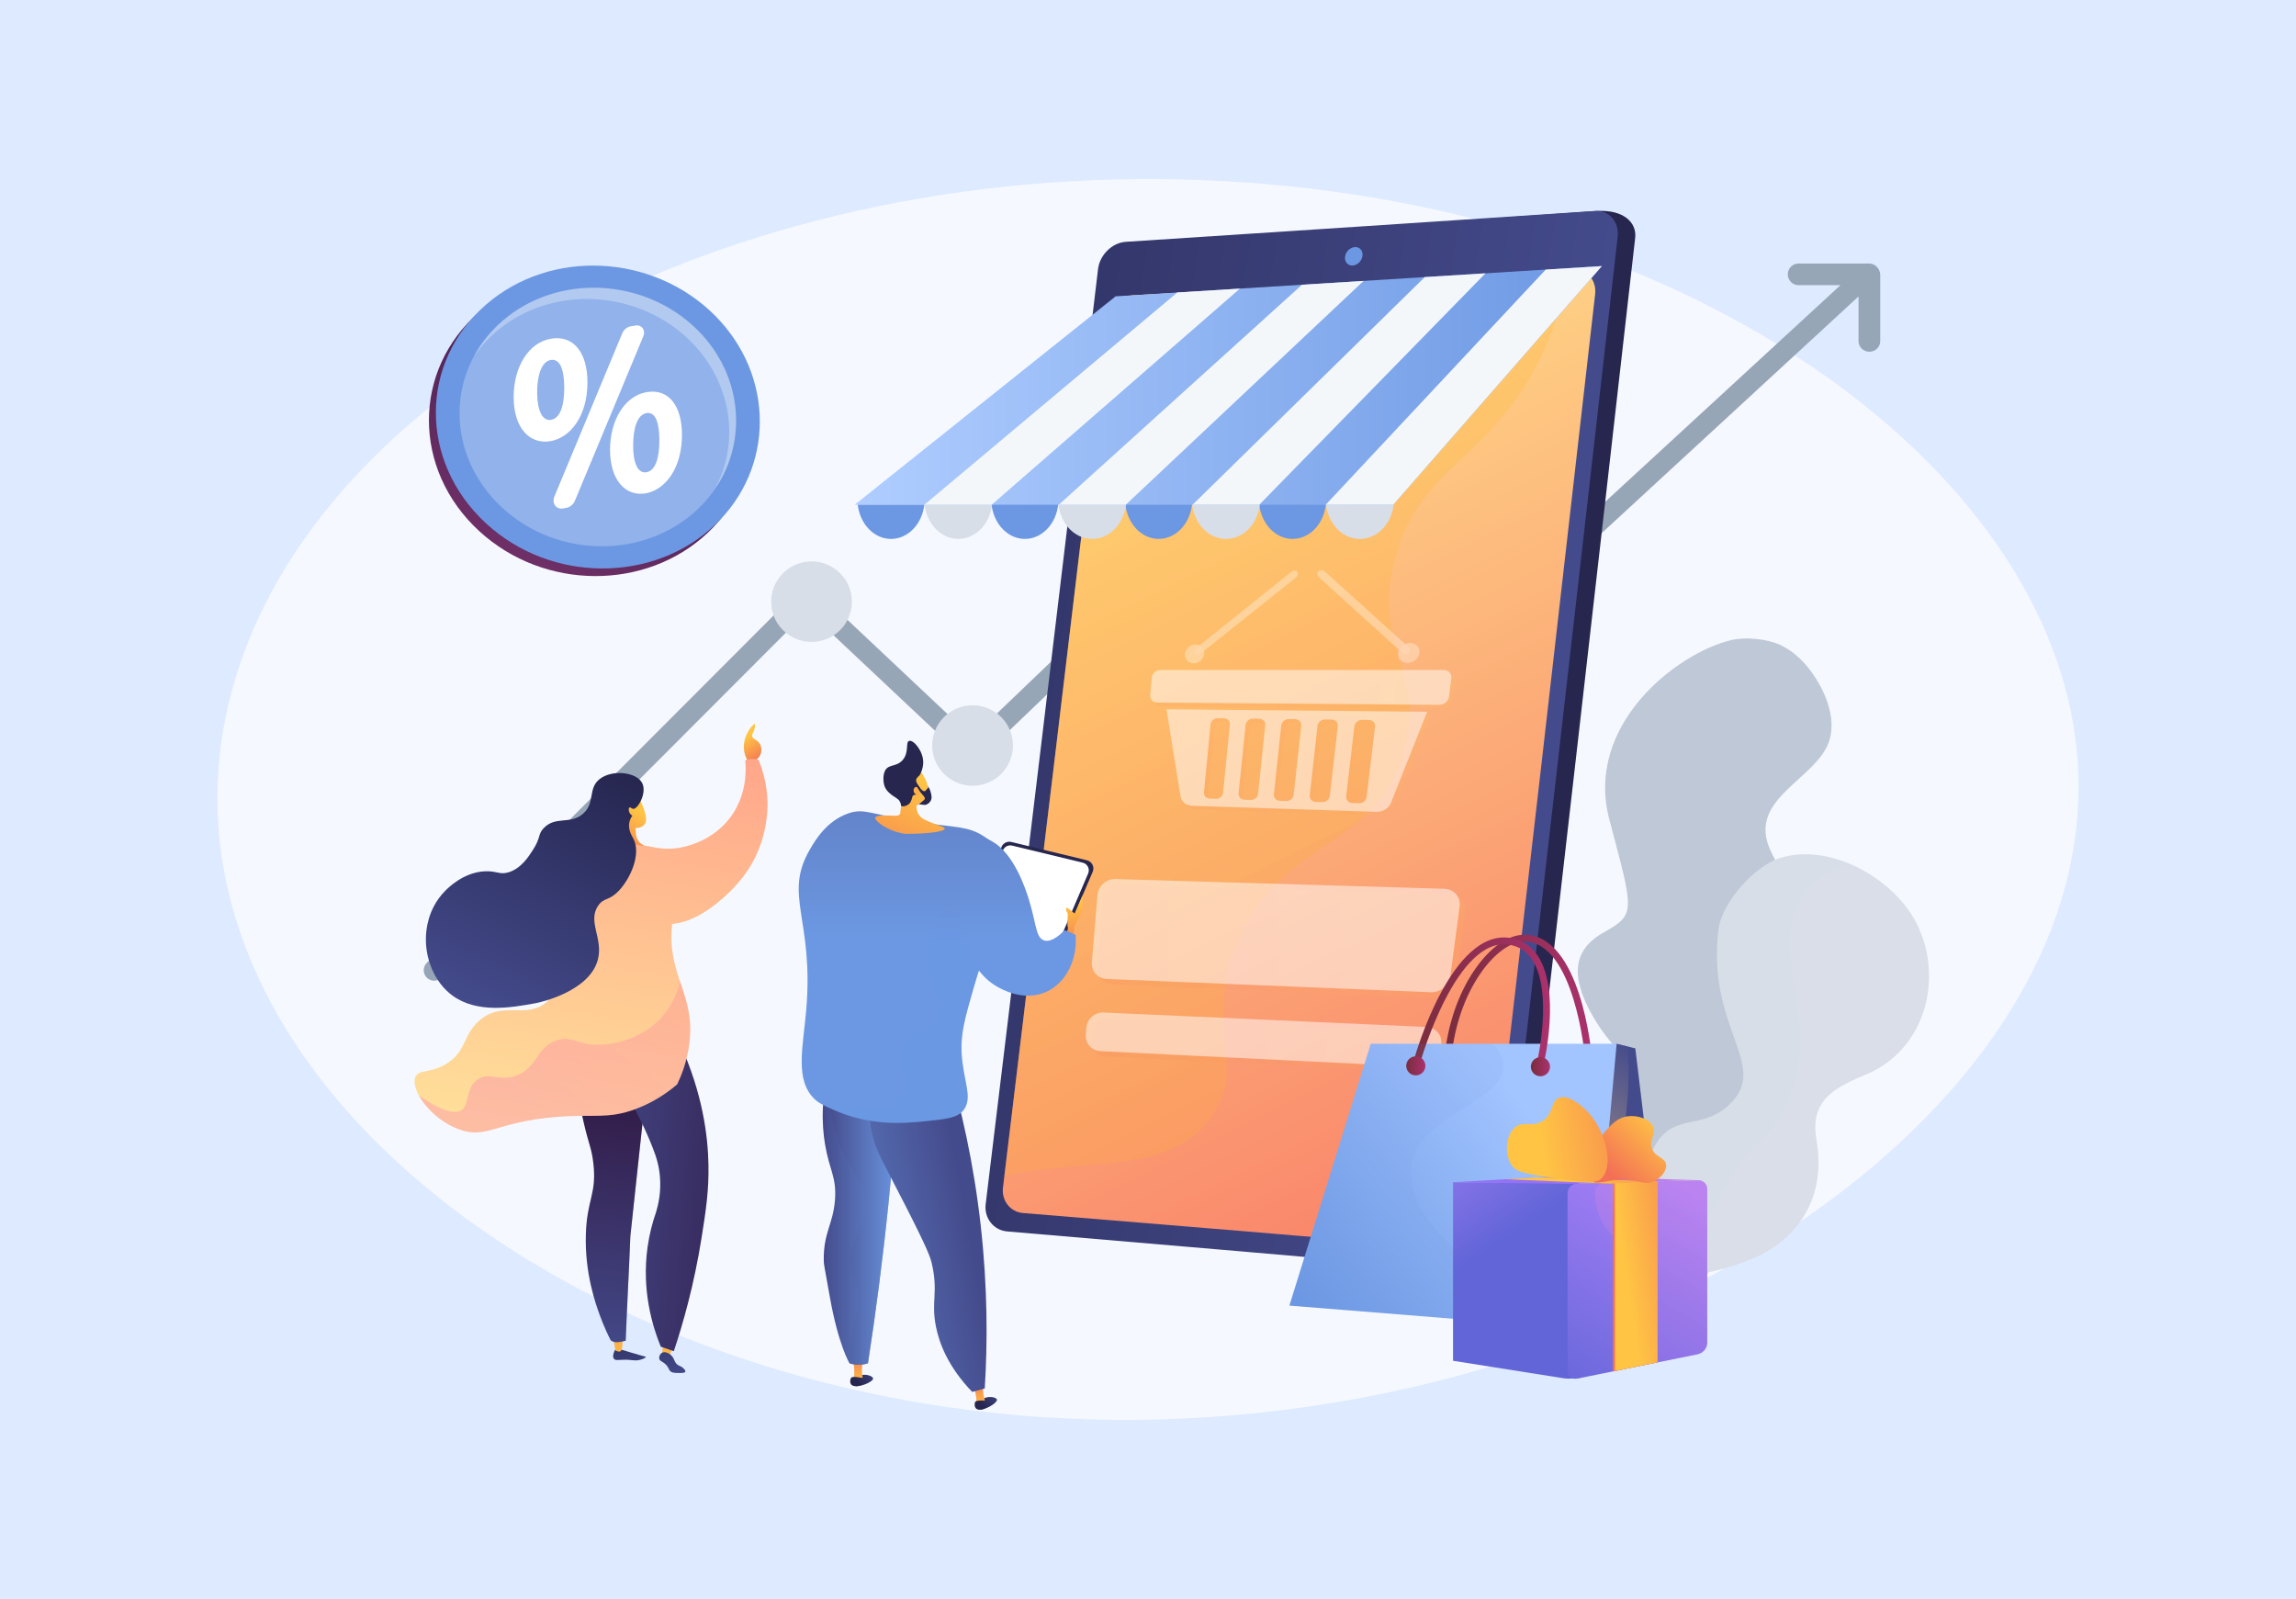 <svg width="359" height="250" viewBox="0 0 359 250" fill="none" xmlns="http://www.w3.org/2000/svg">
<rect width="359" height="250" fill="#DEEAFF"/>
<path opacity="0.7" d="M184.026 28.044C109.54 26.541 45.006 63.601 35.256 112.24C24.596 165.416 83.26 213.258 155.452 220.921C245.245 230.454 332.33 175.31 324.51 115.489C318.619 70.426 259.754 29.582 184.026 28.044Z" fill="white"/>
<path d="M292.293 41.204H281.174C280.272 41.204 279.537 41.987 279.537 42.895C279.537 43.794 280.272 44.585 281.174 44.585H287.774L240.682 87.941L211.025 60.858C210.39 60.275 209.412 60.292 208.786 60.883L152.003 115.265L127.358 92.063C126.715 91.455 125.704 91.472 125.078 92.097L66.724 150.551C66.089 151.192 66.089 152.225 66.733 152.858C67.05 153.174 67.468 153.333 67.885 153.333C68.303 153.333 68.721 153.174 69.047 152.85L126.281 95.519L150.909 118.688C151.543 119.288 152.538 119.279 153.164 118.68L209.964 64.281L239.596 91.347C240.222 91.922 241.15 91.922 241.776 91.339L290.598 46.351V53.363C290.598 54.262 291.383 54.995 292.293 54.995C293.204 54.995 293.989 54.262 293.989 53.363V42.945C293.973 42.045 293.196 41.204 292.293 41.204Z" fill="#97A6B7"/>
<path d="M131.357 98.524C133.823 96.066 133.823 92.079 131.357 89.621C128.89 87.162 124.891 87.162 122.425 89.621C119.958 92.079 119.958 96.066 122.425 98.524C124.891 100.983 128.89 100.983 131.357 98.524Z" fill="#D8DEE8"/>
<path d="M156.538 121.015C159.005 118.557 159.005 114.57 156.538 112.112C154.072 109.653 150.073 109.653 147.606 112.112C145.14 114.57 145.14 118.557 147.606 121.015C150.073 123.474 154.072 123.474 156.538 121.015Z" fill="#D8DEE8"/>
<path d="M210.274 69.728C213.762 69.728 216.589 66.909 216.589 63.432C216.589 59.955 213.762 57.136 210.274 57.136C206.786 57.136 203.958 59.955 203.958 63.432C203.958 66.909 206.786 69.728 210.274 69.728Z" fill="#D8DEE8"/>
<path d="M245.486 92.43C247.953 89.971 247.953 85.985 245.486 83.526C243.02 81.067 239.021 81.067 236.555 83.526C234.088 85.985 234.088 89.971 236.555 92.43C239.021 94.889 243.02 94.889 245.486 92.43Z" fill="#D8DEE8"/>
<path d="M285.388 117.223C282.361 122.415 273.452 125.472 276.771 132.856C277.735 135.004 279.197 137.106 279.346 139.512C279.495 141.982 277.405 143.717 275.995 145.484C274.52 147.335 273.446 149.276 273.277 151.682C273.025 155.229 275.354 157.706 277.036 160.563C278.977 163.865 277.515 165.928 275.037 168.386C269.726 173.642 273.103 181.794 272.333 188.269C271.576 194.666 268.218 199.465 262.195 201.935C259.271 203.134 256.133 203.766 253.002 204.14C250.589 204.431 247.93 204.237 245.433 204.418L245.426 204.392C245.07 204.418 244.715 204.469 244.365 204.469C243.932 204.469 243.505 204.624 243.091 204.714C247.121 203.831 255.383 193.331 254.089 187.579C252.789 181.826 249.47 177.666 253.41 172.016C257.343 166.367 253.371 165.877 249.619 159.834C245.866 153.797 245.29 148.909 250.563 145.903C255.836 142.898 255.525 142.872 251.637 128.142C247.742 113.412 262.02 102.184 270.677 100.081C272.896 99.539 276.357 99.888 278.421 100.868C278.789 101.042 279.139 101.242 279.488 101.461C280.885 102.338 282.128 103.564 283.163 104.976C285.608 108.297 287.665 113.315 285.388 117.223Z" fill="#BFC8D6"/>
<path opacity="0.3" d="M285.387 117.223C282.359 122.415 273.451 125.472 276.77 132.856C277.734 135.004 279.196 137.107 279.345 139.512C279.493 141.982 277.404 143.717 275.993 145.484C274.518 147.335 273.444 149.276 273.276 151.682C273.024 155.229 275.353 157.706 277.035 160.563C278.976 163.865 277.514 165.928 275.036 168.386C269.724 173.642 273.102 181.794 272.332 188.269C271.575 194.666 268.217 199.465 262.194 201.935C259.27 203.134 256.132 203.766 253.001 204.14C250.588 204.431 247.929 204.237 245.432 204.418C246.991 204.147 248.634 203.373 249.928 202.715C254.114 200.593 258.435 197.93 260.622 193.622C261.767 191.371 261.127 190.281 260.176 188.011C258.713 184.509 258.112 180.665 259.904 177.105C261.657 173.616 264.42 170.262 264.322 166.154C264.167 159.827 255.912 155.487 260.04 148.947C262.556 144.955 267.273 142.356 268.017 137.306C268.521 133.888 266.354 131.057 265.306 127.974C264.193 124.705 264.167 121.164 264.749 117.778C266.444 107.917 273.334 103.461 279.5 101.455C280.897 102.332 282.139 103.557 283.174 104.97C285.607 108.298 287.664 113.315 285.387 117.223Z" fill="#BFC8D6"/>
<path d="M291.806 167.979C286.877 170.042 282.937 172.003 284.011 178.169C285.744 188.088 280.258 194.131 274.061 196.768C268.07 199.322 253.067 202.792 246.067 196.543C245.821 196.323 245.582 196.091 245.355 195.846C246.947 195.614 254.154 201.457 256.606 186.359C259.058 171.261 265.12 178.31 270.787 172.319C276.454 166.334 266.847 160.62 268.697 145.322C269.202 141.137 274.339 135.41 278.272 134.165C281.682 133.088 285.46 133.533 288.947 134.945C289.018 134.971 289.089 135.003 289.154 135.029C293.721 136.945 297.758 140.511 299.731 144.49C303.937 152.965 301.038 164.116 291.806 167.979Z" fill="#D8DEE8"/>
<path opacity="0.3" d="M291.805 167.979C286.875 170.042 282.935 172.003 284.009 178.168C285.743 188.087 280.257 194.13 274.059 196.768C268.068 199.322 253.065 202.792 246.065 196.542C249.041 197.594 252.645 198.329 255.724 197.974C260.124 197.465 264.199 194.15 266.722 190.667C268.806 187.791 270.132 184.444 272.183 181.541C273.606 179.529 275.767 178.226 277.216 176.246C278.62 174.325 279.526 172.003 280.315 169.771C281.298 166.972 281.563 164.038 281.389 161.097C280.916 153.036 276.537 142.491 284.986 137.041C286.273 136.209 287.684 135.558 289.152 135.042C293.72 136.957 297.757 140.524 299.73 144.503C303.935 152.965 301.037 164.115 291.805 167.979Z" fill="#D8DEE8"/>
<path d="M174.934 42.178C169.113 91.219 163.293 139.748 157.473 187.758C157.213 189.913 158.702 191.815 160.792 191.988C184.181 194.201 207.578 196.464 230.968 198.771C235.14 198.973 237.432 196.652 237.699 194.324C243.693 142.494 249.679 90.116 255.673 37.198C255.941 34.819 253.924 32.779 249.752 32.981C226.246 34.654 202.734 36.304 179.229 37.926C177.132 38.063 175.194 39.98 174.934 42.178Z" fill="#26264F"/>
<path d="M171.688 42.077C165.831 91.327 159.975 140.065 154.118 188.283C153.858 190.446 155.355 192.356 157.459 192.536C181.745 194.59 206.038 196.68 230.325 198.807C232.544 199.001 234.576 197.25 234.851 194.914C240.881 142.847 246.911 90.224 252.933 37.053C253.201 34.668 251.596 32.837 249.369 32.988C224.916 34.617 200.464 36.217 176.011 37.81C173.893 37.947 171.948 39.864 171.688 42.077Z" fill="url(#paint0_linear_596_5728)"/>
<path d="M173.097 50.135C167.674 95.767 162.245 140.951 156.822 185.696C156.576 187.721 157.979 189.502 159.945 189.66C182.786 191.52 205.633 193.423 228.473 195.354C230.534 195.527 232.435 193.891 232.688 191.722C238.263 143.625 243.837 95.06 249.412 46.027C249.665 43.807 248.168 42.092 246.093 42.214C223.108 43.548 200.124 44.867 177.139 46.178C175.158 46.286 173.343 48.074 173.097 50.135Z" fill="url(#paint1_linear_596_5728)"/>
<path opacity="0.35" d="M177.132 46.179C199.842 44.889 222.559 43.584 245.269 42.265C244.568 46.287 243.346 50.669 241.278 55.13C233.744 71.427 222.675 72.321 218.344 86.52C213.883 101.151 223.94 105.728 219.031 118.932C213.695 133.261 200.615 131.192 193.703 146.912C187.746 160.463 195.417 166.654 189.257 174.892C182.504 183.916 170.01 180.86 157.039 183.916C162.389 139.755 167.747 95.162 173.097 50.136C173.343 48.074 175.158 46.294 177.132 46.179Z" fill="url(#paint2_linear_596_5728)"/>
<path d="M210.311 40.16C210.218 40.953 210.753 41.558 211.504 41.515C212.256 41.472 212.943 40.787 213.037 39.987C213.131 39.194 212.596 38.582 211.844 38.632C211.085 38.682 210.398 39.367 210.311 40.16Z" fill="#6C98E3"/>
<path d="M202.105 84.263C205.008 84.263 207.361 81.495 207.361 78.079C207.361 74.664 205.008 71.895 202.105 71.895C199.202 71.895 196.849 74.664 196.849 78.079C196.849 81.495 199.202 84.263 202.105 84.263Z" fill="#6C98E3"/>
<path d="M181.173 84.263C184.076 84.263 186.43 81.495 186.43 78.079C186.43 74.664 184.076 71.895 181.173 71.895C178.27 71.895 175.917 74.664 175.917 78.079C175.917 81.495 178.27 84.263 181.173 84.263Z" fill="#6C98E3"/>
<path d="M191.701 84.263C194.644 84.263 197.029 81.495 197.029 78.079C197.029 74.664 194.644 71.895 191.701 71.895C188.758 71.895 186.372 74.664 186.372 78.079C186.372 81.495 188.758 84.263 191.701 84.263Z" fill="#D8DEE8"/>
<path d="M160.25 84.263C163.153 84.263 165.506 81.495 165.506 78.079C165.506 74.664 163.153 71.895 160.25 71.895C157.347 71.895 154.993 74.664 154.993 78.079C154.993 81.495 157.347 84.263 160.25 84.263Z" fill="#6C98E3"/>
<path d="M170.77 84.263C173.713 84.263 176.099 81.495 176.099 78.079C176.099 74.664 173.713 71.895 170.77 71.895C167.827 71.895 165.441 74.664 165.441 78.079C165.441 81.495 167.827 84.263 170.77 84.263Z" fill="#D8DEE8"/>
<path d="M149.844 84.263C152.787 84.263 155.173 81.495 155.173 78.079C155.173 74.664 152.787 71.895 149.844 71.895C146.901 71.895 144.516 74.664 144.516 78.079C144.516 81.495 146.901 84.263 149.844 84.263Z" fill="#D8DEE8"/>
<path d="M212.625 84.263C215.567 84.263 217.953 81.495 217.953 78.079C217.953 74.664 215.567 71.895 212.625 71.895C209.682 71.895 207.296 74.664 207.296 78.079C207.296 81.495 209.682 84.263 212.625 84.263Z" fill="#D8DEE8"/>
<path d="M250.468 41.602L217.845 78.916H133.643L174.443 46.33L250.468 41.602Z" fill="url(#paint3_linear_596_5728)"/>
<path d="M250.468 41.602L217.845 78.915H207.289L241.69 42.149L250.468 41.602Z" fill="#F4F7FA"/>
<path d="M232.269 42.733L196.899 78.915H186.473L222.775 43.324L232.269 42.733Z" fill="#F4F7FA"/>
<path d="M213.211 43.922L176.026 78.915H165.557L203.58 44.52L213.211 43.922Z" fill="#F4F7FA"/>
<path d="M184.087 45.731L193.87 45.126L155.058 78.915H144.538L184.087 45.731Z" fill="#F4F7FA"/>
<path d="M144.524 78.915C144.177 81.935 141.979 84.263 139.318 84.263C136.657 84.263 134.467 81.935 134.112 78.915H144.524Z" fill="#6C98E3"/>
<g opacity="0.8">
<g opacity="0.35">
<path opacity="0.35" d="M171.585 151.28C171.469 152.678 172.489 153.86 173.877 153.918L224.583 155.994C226.072 156.051 227.438 154.927 227.634 153.471L229.087 142.595C229.282 141.11 228.219 139.863 226.701 139.82L175.222 138.299C173.819 138.256 172.583 139.387 172.46 140.814L171.585 151.28Z" fill="url(#paint4_linear_596_5728)"/>
<path opacity="0.35" d="M170.632 162.596C170.516 163.972 171.529 165.133 172.902 165.205L223.051 167.67C224.526 167.742 225.878 166.646 226.066 165.219L226.21 164.138C226.398 162.704 225.35 161.486 223.868 161.421L173.423 159.165C172.049 159.1 170.834 160.174 170.719 161.551L170.632 162.596Z" fill="url(#paint5_linear_596_5728)"/>
</g>
<g opacity="0.3">
<path opacity="0.3" d="M181.52 110.441L225.646 110.787C226.391 110.795 227.064 110.24 227.15 109.548L227.526 106.607C227.613 105.915 227.078 105.353 226.333 105.353H181.976C181.325 105.353 180.747 105.879 180.689 106.52L180.443 109.266C180.393 109.908 180.87 110.434 181.52 110.441Z" fill="url(#paint6_linear_596_5728)"/>
<path opacity="0.3" d="M182.981 111.487L185.179 125.073C185.317 125.931 186.047 126.551 186.951 126.579L215.828 127.524C216.819 127.552 217.759 126.961 218.106 126.075L223.738 111.876L182.981 111.487ZM212.358 114.161C212.423 113.591 212.965 113.137 213.572 113.144L214.614 113.159C215.221 113.166 215.662 113.634 215.59 114.204L214.281 125.196C214.216 125.751 213.674 126.19 213.073 126.176L212.04 126.147C211.447 126.125 211.013 125.664 211.078 125.109L212.358 114.161ZM206.595 114.089C206.66 113.526 207.188 113.072 207.781 113.079L208.808 113.094C209.408 113.101 209.834 113.562 209.769 114.132L208.526 125.03C208.461 125.585 207.933 126.017 207.347 126.003L206.335 125.974C205.749 125.952 205.323 125.498 205.388 124.943L206.595 114.089ZM200.927 114.016C200.985 113.461 201.505 113.015 202.091 113.022L203.103 113.036C203.689 113.043 204.115 113.505 204.057 114.06L202.872 124.864C202.814 125.412 202.293 125.844 201.715 125.823L200.717 125.794C200.139 125.779 199.719 125.318 199.777 124.77L200.927 114.016ZM195.352 113.944C195.41 113.389 195.916 112.95 196.495 112.957L197.485 112.971C198.064 112.979 198.483 113.433 198.425 113.988L197.304 124.705C197.247 125.253 196.74 125.678 196.169 125.657L195.186 125.628C194.622 125.614 194.203 125.159 194.261 124.612L195.352 113.944ZM189.872 113.872C189.922 113.325 190.429 112.885 190.992 112.892L191.969 112.906C192.533 112.914 192.952 113.368 192.894 113.916L191.831 124.547C191.781 125.087 191.282 125.513 190.718 125.491L189.756 125.462C189.199 125.448 188.787 124.994 188.845 124.46L189.872 113.872Z" fill="url(#paint7_linear_596_5728)"/>
<g opacity="0.3">
<g opacity="0.3">
<path opacity="0.3" d="M219.633 103.868C220.255 104.43 221.31 104.366 221.997 103.71C222.684 103.061 222.735 102.066 222.106 101.504C221.484 100.942 220.421 101.014 219.741 101.67C219.062 102.326 219.018 103.306 219.633 103.868Z" fill="url(#paint8_linear_596_5728)"/>
<path opacity="0.3" d="M206.741 89.914C206.994 89.655 207.456 89.683 207.774 89.972L220.753 101.706C221.078 102.001 221.129 102.441 220.861 102.693C220.594 102.946 220.116 102.91 219.791 102.614L206.849 90.894C206.538 90.613 206.487 90.166 206.741 89.914Z" fill="url(#paint9_linear_596_5728)"/>
</g>
<g opacity="0.3">
<path opacity="0.3" d="M188.259 103.941C187.58 104.481 186.64 104.416 186.155 103.804C185.671 103.191 185.823 102.254 186.495 101.713C187.175 101.173 188.115 101.231 188.606 101.843C189.098 102.456 188.939 103.4 188.259 103.941Z" fill="url(#paint10_linear_596_5728)"/>
<path opacity="0.3" d="M203.442 89.994C203.247 89.749 202.777 89.799 202.401 90.095L187.673 101.879C187.318 102.16 187.181 102.586 187.376 102.823C187.564 103.061 188.005 103.025 188.36 102.744L203.116 90.981C203.492 90.679 203.637 90.232 203.442 89.994Z" fill="url(#paint11_linear_596_5728)"/>
</g>
</g>
</g>
<g opacity="0.8">
<path opacity="0.8" d="M170.725 150.422C170.609 151.82 171.629 153.002 173.017 153.06L223.722 155.136C225.211 155.193 226.578 154.069 226.773 152.613L228.226 141.737C228.422 140.252 227.359 139.005 225.84 138.962L174.362 137.441C172.959 137.398 171.723 138.529 171.6 139.956L170.725 150.422Z" fill="white"/>
<path opacity="0.8" d="M169.772 161.738C169.656 163.115 170.668 164.275 172.042 164.347L222.191 166.812C223.666 166.884 225.018 165.789 225.206 164.361L225.35 163.28C225.538 161.846 224.49 160.628 223.008 160.563L172.563 158.307C171.189 158.242 169.974 159.316 169.858 160.693L169.772 161.738Z" fill="white"/>
</g>
<g opacity="0.8">
<path opacity="0.8" d="M180.929 109.85L225.054 110.196C225.799 110.203 226.471 109.648 226.558 108.957L226.934 106.016C227.021 105.324 226.486 104.762 225.741 104.762H181.384C180.733 104.762 180.155 105.288 180.097 105.929L179.851 108.675C179.801 109.317 180.278 109.843 180.929 109.85Z" fill="white"/>
<path opacity="0.8" d="M182.389 110.896L184.587 124.482C184.724 125.34 185.454 125.96 186.358 125.988L215.235 126.933C216.226 126.961 217.166 126.37 217.513 125.484L223.145 111.285L182.389 110.896ZM211.765 113.57C211.83 113 212.372 112.546 212.98 112.553L214.021 112.568C214.628 112.575 215.069 113.043 214.997 113.613L213.688 124.604C213.623 125.159 213.081 125.599 212.481 125.585L211.447 125.556C210.854 125.534 210.42 125.073 210.485 124.518L211.765 113.57ZM206.002 113.497C206.068 112.935 206.595 112.481 207.188 112.488L208.215 112.503C208.815 112.51 209.242 112.971 209.177 113.541L207.933 124.439C207.868 124.994 207.34 125.426 206.754 125.412L205.742 125.383C205.157 125.361 204.73 124.907 204.795 124.352L206.002 113.497ZM200.334 113.425C200.392 112.87 200.912 112.424 201.498 112.431L202.51 112.445C203.096 112.452 203.523 112.914 203.465 113.469L202.279 124.273C202.221 124.821 201.701 125.253 201.122 125.232L200.124 125.203C199.546 125.188 199.127 124.727 199.184 124.179L200.334 113.425ZM194.76 113.353C194.817 112.798 195.323 112.359 195.902 112.366L196.892 112.38C197.471 112.387 197.89 112.842 197.832 113.397L196.712 124.114C196.654 124.662 196.148 125.087 195.577 125.066L194.593 125.037C194.029 125.023 193.61 124.568 193.668 124.021L194.76 113.353ZM189.279 113.281C189.33 112.733 189.836 112.294 190.4 112.301L191.376 112.315C191.94 112.323 192.359 112.777 192.301 113.324L191.238 123.956C191.188 124.496 190.689 124.922 190.125 124.9L189.163 124.871C188.607 124.857 188.195 124.403 188.252 123.869L189.279 113.281Z" fill="white"/>
<g opacity="0.8">
<g opacity="0.8">
<path opacity="0.8" d="M219.046 103.277C219.667 103.839 220.723 103.774 221.41 103.118C222.097 102.469 222.147 101.475 221.518 100.913C220.896 100.35 219.834 100.423 219.154 101.078C218.467 101.734 218.424 102.715 219.046 103.277Z" fill="white"/>
<path opacity="0.8" d="M206.146 89.323C206.399 89.063 206.862 89.092 207.18 89.38L220.166 101.107C220.491 101.403 220.542 101.842 220.274 102.095C220.007 102.347 219.529 102.311 219.204 102.015L206.262 90.296C205.944 90.022 205.893 89.582 206.146 89.323Z" fill="white"/>
</g>
<g opacity="0.8">
<path opacity="0.8" d="M187.666 103.349C186.986 103.89 186.046 103.825 185.562 103.212C185.077 102.599 185.229 101.662 185.902 101.122C186.581 100.581 187.521 100.639 188.013 101.252C188.505 101.864 188.345 102.808 187.666 103.349Z" fill="white"/>
<path opacity="0.8" d="M202.848 89.402C202.653 89.157 202.183 89.208 201.807 89.503L187.079 101.288C186.725 101.569 186.587 101.994 186.782 102.232C186.97 102.47 187.411 102.434 187.766 102.153L202.523 90.39C202.899 90.087 203.043 89.64 202.848 89.402Z" fill="white"/>
</g>
</g>
</g>
</g>
<path d="M136.512 215.513C136.428 215.06 134.958 214.646 134.227 215.252C133.865 215.551 133.611 216.165 133.826 216.449C133.903 216.549 133.588 216.725 133.888 216.733C134.881 216.748 136.589 215.966 136.512 215.513Z" fill="url(#paint12_linear_596_5728)"/>
<path d="M134.898 215.521L133.367 215.597C133.898 214.638 133.259 212.022 133.259 212.022L134.913 212.068C134.913 212.068 134.875 212.828 134.775 213.956C134.736 214.339 134.806 214.922 134.898 215.521Z" fill="url(#paint13_linear_596_5728)"/>
<path d="M135.097 215.497C135.097 215.497 133.273 215.075 133.073 215.436C132.872 215.797 132.718 216.763 133.881 216.733C135.043 216.702 135.204 215.804 135.097 215.497Z" fill="url(#paint14_linear_596_5728)"/>
<path d="M155.876 218.819C155.73 218.382 154.214 218.175 153.575 218.881C153.26 219.233 153.098 219.87 153.344 220.116C153.437 220.208 153.152 220.423 153.444 220.384C154.429 220.261 156.015 219.249 155.876 218.819Z" fill="url(#paint15_linear_596_5728)"/>
<path d="M154.083 219.241L152.582 219.533C152.967 218.505 151.959 216.012 151.959 216.012L153.598 215.82C153.598 215.82 153.667 216.579 153.729 217.707C153.752 218.098 153.898 218.666 154.083 219.241Z" fill="url(#paint16_linear_596_5728)"/>
<path d="M154.475 218.996C154.475 218.996 152.605 218.835 152.466 219.218C152.32 219.602 152.304 220.584 153.451 220.392C154.582 220.193 154.621 219.28 154.475 218.996Z" fill="url(#paint17_linear_596_5728)"/>
<path d="M140.669 166.513C140.261 173.486 139.684 180.744 138.914 188.255C138.022 196.955 136.936 205.263 135.713 213.158C134.212 213.672 132.827 213.158 132.827 213.158C132.827 213.158 131.072 210.288 129.733 202.67C128.871 197.783 128.817 197.845 128.802 196.993C128.756 192.689 130.264 191.446 130.556 187.595C130.826 184.035 129.687 182.969 129.01 178.964C128.486 175.88 128.294 171.392 129.941 165.531C133.512 165.853 137.09 166.183 140.669 166.513Z" fill="url(#paint18_linear_596_5728)"/>
<path opacity="0.6" d="M140.669 166.512C140.261 173.486 139.684 180.744 138.915 188.254C138.022 196.954 136.937 205.263 135.713 213.157C134.212 213.671 132.827 213.157 132.827 213.157C132.843 212.428 132.896 211.324 133.05 209.996C133.458 206.467 134.105 205.462 134.174 203.299C134.259 200.529 133.25 200.445 133.05 197.714C132.743 193.487 135.074 192.482 135.29 188.784C135.521 184.871 133.066 183.582 131.18 178.734C130.072 175.872 129.079 171.568 129.934 165.538C133.512 165.853 137.091 166.183 140.669 166.512Z" fill="url(#paint19_linear_596_5728)"/>
<path d="M148.203 166.291C150.257 173.195 152.251 181.773 153.359 191.746C154.436 201.42 154.421 210.013 153.975 217.086C153.32 217.27 152.666 217.447 152.012 217.631C148.21 213.664 146.856 210.02 146.332 207.366C145.563 203.43 146.725 202.095 145.717 197.646C145.486 196.625 145.155 195.521 141.384 188.14C137.782 181.097 137.044 180.077 136.428 177.545C135.558 173.932 135.789 170.733 136.12 168.585C140.153 167.817 144.178 167.058 148.203 166.291Z" fill="url(#paint20_linear_596_5728)"/>
<path d="M164.404 151.368L170.853 136.309C171.176 135.557 170.745 134.698 169.945 134.506L158.131 131.644C157.493 131.491 156.839 131.821 156.592 132.427L150.659 146.903C150.366 147.625 150.751 148.445 151.498 148.668L162.795 152.113C163.449 152.312 164.142 151.99 164.404 151.368Z" fill="#26264F"/>
<path d="M164.119 150.64L170.144 136.57C170.445 135.864 170.044 135.066 169.298 134.882L158.262 132.212C157.669 132.066 157.054 132.381 156.823 132.949L151.282 146.467C151.005 147.142 151.367 147.901 152.067 148.116L162.618 151.338C163.218 151.522 163.865 151.223 164.119 150.64Z" fill="white"/>
<path d="M167.835 146.504L168.027 144.732L169.051 142.784C169.19 142.515 169.267 142.224 169.267 141.924V139.991L168.027 142.845C168.027 142.845 167.212 142.109 166.904 141.955C166.596 141.802 166.635 142.415 166.865 142.653C167.096 142.883 166.75 144.778 166.981 144.97L166.904 146.129L167.835 146.504Z" fill="url(#paint21_linear_596_5728)"/>
<path d="M158.008 135.204C157.046 132.856 154.976 131.506 153.906 130.808C151.366 129.15 149.743 129.45 143.925 128.567C136.159 127.394 135.236 126.273 132.627 127.179C129.202 128.368 127.409 131.467 126.593 132.887C122.461 140.052 127.294 143.689 126.055 157.966C125.547 163.797 124.246 168.86 127.371 171.852C128.025 172.481 128.764 172.811 130.234 173.471C136.067 176.087 141.3 175.634 144.479 175.32C147.973 174.974 149.743 174.775 150.674 173.548C152.151 171.584 150.628 169.082 150.366 164.748C150.174 161.641 150.882 159.178 152.298 154.253C155.568 142.814 159.847 139.699 158.008 135.204Z" fill="url(#paint22_linear_596_5728)"/>
<path d="M145.008 124.348C145.362 123.09 144.747 121.932 144.608 121.678C144.039 120.627 143.892 120.489 143.623 120.305L143.246 120.075C143.246 120.075 143.223 120.067 143.2 120.06C142.954 119.975 142.13 119.952 141.961 119.983C141.422 120.098 140.853 122.269 141.022 125.345C140.999 125.461 140.976 125.583 140.96 125.698C140.876 126.182 140.806 126.657 140.76 127.125C140.714 127.57 140.075 127.563 139.629 127.532C137.813 127.417 136.92 127.57 136.843 127.839C136.697 128.345 138.852 130.002 141.522 130.37C145.101 130.393 148.002 130.018 147.694 129.458C147.556 129.212 144.785 128.483 144.008 127.77C143.292 127.118 143.354 126.443 143.292 125.952C143.492 125.844 144.747 125.269 145.008 124.348Z" fill="url(#paint23_linear_596_5728)"/>
<path d="M144.354 119.201C144.354 120.152 143.9 121.172 143.669 121.333C143.638 121.356 143.477 121.487 143.323 121.709C143.3 121.74 143.284 121.778 143.269 121.824C143.061 122.423 144.016 123.129 143.831 123.397C143.7 123.589 143.046 123.328 142.969 123.497C142.9 123.658 143.438 123.98 143.354 124.172C143.292 124.318 142.961 124.187 142.746 124.402C142.638 124.51 142.669 124.602 142.561 124.932C142.499 125.123 142.407 125.331 142.346 125.446C142.015 126.006 141.083 126.205 140.899 125.983C140.845 125.921 140.891 125.868 140.837 125.66C140.837 125.66 140.791 125.469 140.652 125.246C140.46 124.924 139.991 124.694 139.521 124.356C138.652 123.727 138.413 123.198 138.344 123.014C138.321 122.952 138.305 122.899 138.29 122.868C138.067 122.17 138.059 121.134 138.382 120.505C138.913 119.446 140.106 119.945 141.083 118.894C142.215 117.682 141.537 116.017 142.153 115.84C142.838 115.633 144.362 117.436 144.354 119.201Z" fill="#26264F"/>
<path d="M143.491 123.175C143.26 122.852 142.845 123.152 142.845 123.573C142.845 123.988 143.245 124.417 143.637 124.341C144.022 124.248 143.807 123.604 143.491 123.175Z" fill="url(#paint24_linear_596_5728)"/>
<path d="M143.299 122.476L143.845 123.182C143.845 123.182 144.43 124.041 144.769 123.573C145.046 123.19 145.123 123.197 145.138 123.213L145.146 123.22C145.154 123.22 145.107 123.029 145.061 122.86C145.207 123.067 145.407 123.405 145.523 123.857C145.638 124.295 145.769 124.762 145.515 125.215C145.5 125.238 145.23 125.721 144.715 125.837C144.715 125.837 144.515 125.883 143.668 125.737C143.668 125.737 144.592 125.069 144.607 124.908C144.646 124.479 144.045 124.241 143.599 123.351C143.43 122.998 143.345 122.691 143.299 122.476Z" fill="#26264F"/>
<path opacity="0.3" d="M141.439 171.239C142.47 169.198 139.946 166.482 141.593 163.367C142.994 160.721 145.533 161.319 146.703 158.895C148.112 155.964 145.049 153.778 145.156 149.328C145.287 144.004 149.882 138.679 152.583 139.14C154.33 139.439 154.561 142.047 155.784 144.894C154.692 147.272 153.422 150.256 152.267 154.261C150.851 159.186 150.143 161.649 150.336 164.756C150.605 169.083 152.129 171.584 150.643 173.556C149.72 174.791 147.95 174.983 144.448 175.328C141.27 175.642 136.037 176.095 130.203 173.479C129.464 173.149 128.91 172.896 128.464 172.658C137.591 174.016 140.623 172.857 141.439 171.239Z" fill="url(#paint25_linear_596_5728)"/>
<path d="M168.182 146.16C167.613 145.914 167.043 145.669 166.481 145.423C165.52 146.397 164.296 147.349 163.272 147.042C161.741 146.582 162.118 143.766 160.256 138.825C158.139 133.225 155.738 131.783 154.53 131.261C153.853 130.969 153.391 130.778 152.829 130.916C150.251 131.545 149.397 138.25 150.12 143.26C150.528 146.083 151.328 151.622 155.884 154.253C156.531 154.629 160.094 156.685 163.626 155.067C166.628 153.686 168.49 150.141 168.182 146.16Z" fill="url(#paint26_linear_596_5728)"/>
<path d="M117.03 119.154C116.784 118.771 116.33 117.965 116.307 116.876C116.253 114.758 117.823 113.109 118.039 113.201C118.154 113.255 118.008 113.876 117.923 114.145C117.754 114.72 117.569 114.774 117.585 115.034C117.615 115.579 118.4 115.595 118.816 116.316C119.116 116.83 119.139 117.566 118.816 118.149C118.285 119.116 117.084 119.154 117.03 119.154Z" fill="url(#paint27_linear_596_5728)"/>
<path d="M96.159 211.071C95.751 211.899 95.866 212.26 95.966 212.421C96.267 212.881 96.982 212.444 98.86 212.666C99.083 212.689 99.499 212.751 100.022 212.628C100.469 212.521 101 212.283 100.976 212.168C100.969 212.122 100.892 212.106 100.861 212.099C100.338 211.991 97.075 210.994 97.075 210.994L96.159 211.071Z" fill="url(#paint28_linear_596_5728)"/>
<path d="M95.905 209.245L96.198 211.109C96.198 211.109 96.998 211.677 97.213 210.987C97.368 210.496 97.36 209.161 97.36 209.161L95.905 209.245Z" fill="url(#paint29_linear_596_5728)"/>
<path d="M105.371 210.166L104.586 212.306L103.447 212.122L103.709 210.143L105.371 210.166Z" fill="url(#paint30_linear_596_5728)"/>
<path d="M104.234 213.487C103.679 212.835 103.187 212.889 103.087 212.444C103.01 212.091 103.225 211.653 103.556 211.492C104.018 211.262 104.572 211.623 104.703 211.707C105.557 212.26 105.326 213.126 106.135 213.502C106.296 213.579 106.558 213.656 106.827 213.909C106.943 214.016 107.227 214.285 107.158 214.469C107.081 214.684 106.573 214.676 106.088 214.668C105.511 214.661 105.219 214.653 104.942 214.484C104.541 214.239 104.657 213.993 104.234 213.487Z" fill="url(#paint31_linear_596_5728)"/>
<path d="M89.787 164.741C89.995 169.068 90.618 172.766 91.326 175.773C92.088 179.011 92.504 179.563 92.765 181.811C93.343 186.698 91.773 187.434 91.603 192.973C91.411 199.096 93.15 203.914 93.827 205.755C94.42 207.366 95.036 208.655 95.498 209.56C96.067 210.036 96.929 209.829 97.829 209.629C98.045 204.075 98.345 198.85 98.56 193.303C99.461 184.941 100.354 176.579 101.254 168.216C97.429 167.058 93.612 165.899 89.787 164.741Z" fill="url(#paint32_linear_596_5728)"/>
<path opacity="0.3" d="M97.829 209.629C98.045 204.075 98.345 198.85 98.56 193.303C99.461 184.941 100.354 176.579 101.254 168.216C97.429 167.058 93.612 165.899 89.787 164.741C89.802 165.025 89.818 165.301 89.841 165.585C95.267 170.081 96.382 173.709 96.39 176.203C96.39 179.225 94.766 180.76 95.182 185.133C95.482 188.263 96.436 188.792 96.498 191.615C96.575 195.252 95.051 197.331 94.335 199.456C93.643 201.505 93.443 204.389 94.951 208.455C95.143 208.877 95.336 209.245 95.498 209.568C96.075 210.036 96.929 209.828 97.829 209.629Z" fill="url(#paint33_linear_596_5728)"/>
<path d="M96.598 168.768C99.491 173.402 101.115 177.069 102.008 179.332C102.554 180.713 103.047 182.156 103.193 184.051C103.378 186.375 102.954 188.301 102.577 189.536C102.023 191.116 101.531 192.965 101.246 195.037C100.315 201.772 102.008 207.358 103.316 210.557C103.993 210.795 104.678 211.025 105.356 211.263C106.795 206.966 108.534 200.883 109.719 193.403C110.366 189.313 110.858 186.114 110.773 182.056C110.689 177.775 109.935 171.024 106.248 163.014C103.031 164.94 99.814 166.85 96.598 168.768Z" fill="url(#paint34_linear_596_5728)"/>
<path d="M99.676 124.256C99.676 124.256 100.908 126.442 101.016 127.992C101.123 129.542 99.361 129.465 99.361 129.465L99.446 130.439C99.522 131.276 100.077 131.989 100.877 132.258L101.577 132.495C101.577 132.495 97.075 133.562 94.566 131.874L95.274 131.79C96.283 131.667 97.06 130.861 97.144 129.849L97.175 129.427C97.183 129.434 96.29 124.616 99.676 124.256Z" fill="url(#paint35_linear_596_5728)"/>
<path d="M120.009 125.483C119.955 122.568 119.201 120.244 118.608 118.801C118.362 118.724 117.992 118.648 117.538 118.663C117.107 118.678 116.753 118.778 116.522 118.863C116.63 119.883 117 124.386 113.883 128.192C110.966 131.744 106.841 132.457 106.079 132.572C103.232 133.002 101.631 132.166 100.453 132.242C99.499 132.05 98.468 131.882 97.367 131.713C97.013 131.659 94.481 131.299 91.203 131.682C89.056 131.935 86.208 132.296 85.708 133.853C85.577 134.26 85.631 134.621 85.693 134.843C86.424 137.528 86.501 140.39 87.463 143.006C88.94 147.003 88.694 153.785 85.493 156.639C82.322 159.462 78.628 156.34 74.926 159.585C72.348 161.84 72.948 164.403 69.747 166.351C67.269 167.863 65.499 167.157 64.968 168.361C64.083 170.364 67.346 174.944 71.755 176.57C76.119 178.181 77.489 175.381 87.047 174.629C92.888 174.169 95.059 175.005 99.376 173.394C102.339 172.289 104.509 170.701 105.871 169.543C106.479 168.292 107.349 166.183 107.741 163.482C108.888 155.457 104.24 152.58 105.086 144.617C105.094 144.563 105.102 144.51 105.102 144.456C109.211 144.226 113.96 140.052 116.284 136.976C120.032 132.035 120.024 126.603 120.009 125.483Z" fill="url(#paint36_linear_596_5728)"/>
<path opacity="0.3" d="M72.187 173.548C73.495 172.642 72.718 170.157 74.657 168.791C76.45 167.525 77.905 169.098 80.575 168.223C83.992 167.096 83.746 163.797 87.024 162.669C89.379 161.863 90.126 163.352 93.55 163.344C96.968 163.336 101.416 161.833 104.179 158.166C105.348 156.608 105.987 154.951 106.326 153.432C107.303 156.355 108.357 159.178 107.742 163.49C107.357 166.198 106.48 168.3 105.872 169.551C104.509 170.709 102.339 172.29 99.376 173.402C95.059 175.013 92.896 174.177 87.047 174.637C77.489 175.389 76.112 178.182 71.756 176.578C68.939 175.542 66.6 173.295 65.499 171.285C69.332 173.939 71.24 174.208 72.187 173.548Z" fill="url(#paint37_linear_596_5728)"/>
<path d="M99.015 126.473C98.784 126.458 98.584 126.167 98.423 126.259C98.253 126.351 98.284 126.788 98.438 127.087C98.561 127.333 98.761 127.471 98.869 127.532C98.692 127.785 98.469 128.177 98.384 128.683C98.2 129.811 98.815 130.701 99.077 131.222C100.247 133.578 98.584 137.375 96.714 139.316C95.19 140.897 94.452 140.29 93.551 141.572C91.797 144.065 94.352 146.712 93.482 150.034C92.166 155.089 84.247 156.754 83.916 156.816C83.785 156.839 83.701 156.854 83.562 156.885C80.007 157.529 74.612 158.496 70.741 155.657C67.847 153.532 66.454 149.758 66.6 146.405C66.639 145.523 66.831 142.17 69.509 139.385C69.933 138.94 72.449 136.332 75.92 136.224C77.759 136.171 78.144 136.807 79.537 136.378C81.453 135.787 82.6 134.023 83.308 132.918C84.616 130.9 84.062 130.486 85.009 129.481C86.879 127.524 89.149 128.982 91.15 127.241C93.12 125.53 91.866 123.29 93.767 121.801C95.737 120.267 99.569 120.704 100.424 122.461C101.178 123.972 99.739 126.512 99.015 126.473Z" fill="url(#paint38_linear_596_5728)"/>
<path d="M110.703 50.519C101.13 40.918 85.108 39.974 74.907 48.818C64.452 57.885 64.452 73.389 74.907 83.018C85.108 92.417 101.13 92.345 110.703 83.263C120.059 74.391 120.059 59.903 110.703 50.519Z" fill="url(#paint39_linear_596_5728)"/>
<path d="M75.992 47.629C86.186 38.785 102.208 39.722 111.788 49.33C121.144 58.714 121.144 73.201 111.788 82.074C102.215 91.156 86.193 91.228 75.992 81.829C65.537 72.192 65.537 56.689 75.992 47.629Z" fill="url(#paint40_linear_596_5728)"/>
<g opacity="0.5">
<path opacity="0.5" d="M78.543 50.194C87.255 42.648 100.935 43.455 109.105 51.65C117.087 59.658 117.087 72.026 109.105 79.601C100.935 87.357 87.255 87.422 78.543 79.4C69.621 71.168 69.621 57.935 78.543 50.194Z" fill="white"/>
</g>
<path opacity="0.3" d="M77.466 51.96C86.172 44.407 99.851 45.214 108.028 53.416C114.478 59.889 115.714 69.201 111.745 76.531C116.965 68.985 116.09 58.649 109.113 51.65C100.936 43.455 87.256 42.648 78.544 50.194C76.671 51.823 75.189 53.69 74.105 55.708C75.037 54.367 76.151 53.106 77.466 51.96Z" fill="white"/>
<path d="M91.855 59.76C91.855 65.172 89.093 68.466 86.063 68.978C82.853 69.519 80.315 66.974 80.315 62.066C80.315 57.403 82.629 53.503 86.23 52.941C89.838 52.386 91.855 55.341 91.855 59.76ZM83.988 61.309C83.988 64.034 84.733 65.879 86.157 65.641C87.546 65.41 88.225 63.544 88.225 60.624C88.225 57.986 87.647 56.04 86.129 56.278C84.668 56.516 83.988 58.707 83.988 61.309ZM86.692 77.62L97.299 52.105C97.538 51.536 98.058 51.11 98.637 51.017L99.425 50.894C100.357 50.75 100.979 51.636 100.596 52.566L89.895 78.29C89.657 78.867 89.129 79.307 88.543 79.407L88.044 79.494C86.967 79.696 86.244 78.694 86.692 77.62ZM106.633 67.991C106.626 73.339 103.936 76.604 100.979 77.13C97.885 77.678 95.412 75.184 95.383 70.347C95.383 65.742 97.646 61.879 101.153 61.302C104.674 60.725 106.64 63.63 106.633 67.991ZM98.998 69.569C98.962 72.265 99.692 74.074 101.08 73.836C102.433 73.598 103.098 71.753 103.098 68.87C103.098 66.268 102.57 64.344 101.088 64.589C99.635 64.834 99.005 66.996 98.998 69.569Z" fill="white"/>
<path d="M226.407 165.825C226.682 165.825 226.913 165.616 226.942 165.342C227.412 160.448 229.01 155.792 231.454 152.239C233.616 149.089 236.19 147.215 238.337 147.215H238.344C246.175 147.229 247.816 165.155 247.83 165.335C247.859 165.63 248.112 165.847 248.409 165.818C248.705 165.789 248.922 165.537 248.893 165.241C248.828 164.463 247.151 146.163 238.344 146.148H238.337C235.799 146.148 232.965 148.145 230.572 151.633C228.034 155.331 226.364 160.16 225.88 165.234C225.851 165.529 226.068 165.789 226.364 165.818C226.378 165.825 226.393 165.825 226.407 165.825Z" fill="url(#paint41_linear_596_5728)"/>
<path d="M259.038 202.721L248.727 207.924L242.48 188.817L252.776 163.201L255.697 163.915L260.129 200.71C260.223 201.531 259.789 202.339 259.038 202.721Z" fill="url(#paint42_linear_596_5728)"/>
<path opacity="0.52" d="M242.48 188.81L252.776 163.194L254.497 163.612C254.736 167.036 254.634 169.847 254.468 171.901C253.781 180.622 251.489 183.051 252.596 189.134C253.521 194.194 255.531 194.879 255.357 198.288C255.162 201.993 252.574 205.099 249.487 207.543L248.727 207.925L242.48 188.81Z" fill="url(#paint43_linear_596_5728)"/>
<path d="M252.775 163.194H214.333L201.607 204.133L248.726 207.917L252.775 163.194Z" fill="url(#paint44_linear_596_5728)"/>
<path d="M240.867 166.704C241.113 166.704 241.33 166.538 241.388 166.293C241.496 165.832 244.02 154.855 240.463 149.471C239.443 147.928 238.019 146.984 236.226 146.667C227.022 145.052 221.353 164.758 221.115 165.601C221.035 165.883 221.201 166.178 221.483 166.257C221.765 166.337 222.062 166.171 222.141 165.89C222.199 165.695 227.774 146.263 236.038 147.719C237.549 147.986 238.706 148.75 239.566 150.055C242.877 155.057 240.369 165.933 240.347 166.041C240.282 166.329 240.455 166.618 240.744 166.683C240.781 166.697 240.824 166.704 240.867 166.704Z" fill="url(#paint45_linear_596_5728)"/>
<g opacity="0.3">
<path opacity="0.3" d="M214.333 163.194H233.406C234.346 164.146 235.011 165.249 235.076 166.481C235.373 172.276 222.019 174.179 220.732 182.114C219.799 187.844 225.518 194.447 230.623 197.395C236.002 200.494 239.639 198.923 243.275 202.368C244.873 203.881 245.849 205.77 246.428 207.737L201.615 204.141L214.333 163.194Z" fill="#6C98E3"/>
</g>
<path d="M240.86 168.275C241.687 168.275 242.357 167.607 242.357 166.783C242.357 165.959 241.687 165.291 240.86 165.291C240.033 165.291 239.363 165.959 239.363 166.783C239.363 167.607 240.033 168.275 240.86 168.275Z" fill="url(#paint46_linear_596_5728)"/>
<path d="M221.375 168.139C222.201 168.139 222.871 167.471 222.871 166.647C222.871 165.823 222.201 165.155 221.375 165.155C220.548 165.155 219.878 165.823 219.878 166.647C219.878 167.471 220.548 168.139 221.375 168.139Z" fill="url(#paint47_linear_596_5728)"/>
<path d="M227.195 212.761L244.512 215.5C244.88 215.558 245.256 215.572 245.625 215.543L247.071 215.435L246.832 184.94L227.195 184.846V212.761Z" fill="url(#paint48_linear_596_5728)"/>
<path d="M266.94 185.913V209.914C266.94 210.772 266.275 211.572 265.407 211.745L246.652 215.543C245.813 215.716 245.098 215.19 245.098 214.412V186.504C245.098 185.725 245.777 185.076 246.623 185.055L265.508 184.536C266.297 184.507 266.94 185.127 266.94 185.913Z" fill="url(#paint49_linear_596_5728)"/>
<path d="M227.195 184.846L245.097 185.091L265.349 184.529L244.591 183.858L227.195 184.846Z" fill="url(#paint50_linear_596_5728)"/>
<path opacity="0.3" d="M265.48 184.529L250.998 184.925C250.108 184.947 249.371 185.646 249.378 186.482C249.378 187.88 249.638 189.322 250.311 190.699C252.523 195.218 257.295 195.131 258.257 199.168C259.052 202.497 256.203 204.242 255.9 208.682C255.82 209.849 255.929 211.082 256.29 212.365C256.485 213.035 257.172 213.417 257.91 213.266L265.603 211.709C266.362 211.557 266.94 210.858 266.94 210.109V185.942C266.94 185.142 266.289 184.507 265.48 184.529Z" fill="url(#paint51_linear_596_5728)"/>
<path d="M252.184 214.425L259.175 213.006V184.708L252.184 184.896V214.425Z" fill="url(#paint52_linear_596_5728)"/>
<path d="M252.509 214.353L259.175 213.006V184.708L252.509 184.889V214.353Z" fill="url(#paint53_linear_596_5728)"/>
<path d="M240.281 184.074L259.174 184.709L251.806 185.069L235.43 184.377L240.281 184.074Z" fill="url(#paint54_linear_596_5728)"/>
<path d="M248.827 183.044C249.276 180.291 249.608 178.273 251.416 176.42C252.175 175.635 253.007 174.777 254.373 174.553C255.942 174.294 257.937 174.907 258.487 176.182C259.008 177.393 257.778 178.186 258.299 179.577C258.82 180.976 260.345 180.947 260.511 182.078C260.656 183.037 259.716 184.118 258.769 184.63C257.135 185.509 256.209 184.27 253.021 184.471C250.823 184.608 249.55 185.3 248.958 184.601C248.676 184.262 248.705 183.801 248.827 183.044Z" fill="url(#paint55_linear_596_5728)"/>
<g opacity="0.3">
<path opacity="0.3" d="M257.555 181.97C255.589 181.22 254.576 179.584 253.702 179.974C252.928 180.319 253.398 181.754 252.487 182.921C251.655 183.988 250.13 184.24 248.771 184.24C248.807 184.377 248.857 184.5 248.951 184.601C249.544 185.3 250.817 184.608 253.015 184.471C256.203 184.269 257.136 185.509 258.763 184.63C259.63 184.161 260.491 183.21 260.512 182.316C259.601 182.41 258.582 182.359 257.555 181.97Z" fill="url(#paint56_linear_596_5728)"/>
</g>
<path d="M236.927 176.233C238.251 175.188 239.646 176.355 241.28 175.209C242.936 174.049 242.451 172.189 243.731 171.656C245.22 171.043 247.426 172.917 248.481 174.099C251.164 177.119 252.422 182.474 250.303 184.356C249.508 185.062 247.259 184.774 242.784 184.161C237.672 183.462 236.942 182.965 236.45 182.309C235.134 180.543 235.431 177.415 236.927 176.233Z" fill="url(#paint57_linear_596_5728)"/>
<g opacity="0.3">
<path opacity="0.3" d="M245.315 178.496C244.577 178.265 244.245 179.101 242.726 179.44C242.452 179.505 239.776 180.06 238.345 178.388C237.774 177.724 237.513 176.831 237.542 175.886C237.333 175.959 237.13 176.067 236.921 176.225C235.424 177.407 235.127 180.535 236.443 182.301C236.935 182.957 237.665 183.454 242.777 184.154C247.245 184.766 249.501 185.055 250.296 184.348C250.405 184.254 250.499 184.146 250.586 184.038C249.516 184.002 248.388 183.743 247.578 182.957C246.016 181.451 246.573 178.892 245.315 178.496Z" fill="url(#paint58_linear_596_5728)"/>
</g>
<defs>
<linearGradient id="paint0_linear_596_5728" x1="241.413" y1="115.949" x2="96.27" y2="93.382" gradientUnits="userSpaceOnUse">
<stop stop-color="#444B8C"/>
<stop offset="0.996" stop-color="#26264F"/>
</linearGradient>
<linearGradient id="paint1_linear_596_5728" x1="175.856" y1="59.469" x2="240.627" y2="191.179" gradientUnits="userSpaceOnUse">
<stop stop-color="#FFD987"/>
<stop offset="0.996" stop-color="#F98069"/>
</linearGradient>
<linearGradient id="paint2_linear_596_5728" x1="175.342" y1="59.716" x2="317.437" y2="355.368" gradientUnits="userSpaceOnUse">
<stop stop-color="#FFC444"/>
<stop offset="0.996" stop-color="#F36F56"/>
</linearGradient>
<linearGradient id="paint3_linear_596_5728" x1="250.465" y1="60.26" x2="133.644" y2="60.26" gradientUnits="userSpaceOnUse">
<stop stop-color="#6C98E3"/>
<stop offset="1" stop-color="#AFCDFF"/>
</linearGradient>
<linearGradient id="paint4_linear_596_5728" x1="229.113" y1="147.142" x2="171.577" y2="147.142" gradientUnits="userSpaceOnUse">
<stop stop-color="#FFC444"/>
<stop offset="0.996" stop-color="#F36F56"/>
</linearGradient>
<linearGradient id="paint5_linear_596_5728" x1="226.232" y1="163.42" x2="170.623" y2="163.42" gradientUnits="userSpaceOnUse">
<stop stop-color="#FFC444"/>
<stop offset="0.996" stop-color="#F36F56"/>
</linearGradient>
<linearGradient id="paint6_linear_596_5728" x1="227.542" y1="108.07" x2="180.446" y2="108.07" gradientUnits="userSpaceOnUse">
<stop stop-color="#FFC444"/>
<stop offset="0.996" stop-color="#F36F56"/>
</linearGradient>
<linearGradient id="paint7_linear_596_5728" x1="223.746" y1="119.501" x2="182.98" y2="119.501" gradientUnits="userSpaceOnUse">
<stop stop-color="#FFC444"/>
<stop offset="0.996" stop-color="#F36F56"/>
</linearGradient>
<linearGradient id="paint8_linear_596_5728" x1="222.549" y1="102.69" x2="219.2" y2="102.69" gradientUnits="userSpaceOnUse">
<stop stop-color="#FFC444"/>
<stop offset="0.996" stop-color="#F36F56"/>
</linearGradient>
<linearGradient id="paint9_linear_596_5728" x1="221.039" y1="96.299" x2="206.582" y2="96.299" gradientUnits="userSpaceOnUse">
<stop stop-color="#FFC444"/>
<stop offset="0.996" stop-color="#F36F56"/>
</linearGradient>
<linearGradient id="paint10_linear_596_5728" x1="188.894" y1="102.822" x2="185.872" y2="102.822" gradientUnits="userSpaceOnUse">
<stop stop-color="#FFC444"/>
<stop offset="0.996" stop-color="#F36F56"/>
</linearGradient>
<linearGradient id="paint11_linear_596_5728" x1="203.531" y1="96.407" x2="187.293" y2="96.407" gradientUnits="userSpaceOnUse">
<stop stop-color="#FFC444"/>
<stop offset="0.996" stop-color="#F36F56"/>
</linearGradient>
<linearGradient id="paint12_linear_596_5728" x1="137.329" y1="214.202" x2="134.089" y2="216.362" gradientUnits="userSpaceOnUse">
<stop stop-color="#444B8C"/>
<stop offset="0.996" stop-color="#26264F"/>
</linearGradient>
<linearGradient id="paint13_linear_596_5728" x1="134.268" y1="216.343" x2="134.017" y2="211.292" gradientUnits="userSpaceOnUse">
<stop stop-color="#FFC444"/>
<stop offset="0.996" stop-color="#F36F56"/>
</linearGradient>
<linearGradient id="paint14_linear_596_5728" x1="137.086" y1="213.836" x2="133.845" y2="215.996" gradientUnits="userSpaceOnUse">
<stop stop-color="#444B8C"/>
<stop offset="0.996" stop-color="#26264F"/>
</linearGradient>
<linearGradient id="paint15_linear_596_5728" x1="156.499" y1="217.401" x2="153.595" y2="219.993" gradientUnits="userSpaceOnUse">
<stop stop-color="#444B8C"/>
<stop offset="0.996" stop-color="#26264F"/>
</linearGradient>
<linearGradient id="paint16_linear_596_5728" x1="153.573" y1="220.147" x2="152.602" y2="215.182" gradientUnits="userSpaceOnUse">
<stop stop-color="#FFC444"/>
<stop offset="0.996" stop-color="#F36F56"/>
</linearGradient>
<linearGradient id="paint17_linear_596_5728" x1="156.206" y1="217.074" x2="153.301" y2="219.665" gradientUnits="userSpaceOnUse">
<stop stop-color="#444B8C"/>
<stop offset="0.996" stop-color="#26264F"/>
</linearGradient>
<linearGradient id="paint18_linear_596_5728" x1="140.667" y1="189.455" x2="128.632" y2="189.455" gradientUnits="userSpaceOnUse">
<stop stop-color="#6C98E3"/>
<stop offset="0.996" stop-color="#444B8C"/>
</linearGradient>
<linearGradient id="paint19_linear_596_5728" x1="140.667" y1="189.454" x2="129.613" y2="189.454" gradientUnits="userSpaceOnUse">
<stop stop-color="#6C98E3"/>
<stop offset="0.996" stop-color="#444B8C"/>
</linearGradient>
<linearGradient id="paint20_linear_596_5728" x1="118.403" y1="197.666" x2="151.504" y2="191.675" gradientUnits="userSpaceOnUse">
<stop stop-color="#6C98E3"/>
<stop offset="0.996" stop-color="#444B8C"/>
</linearGradient>
<linearGradient id="paint21_linear_596_5728" x1="167.652" y1="141.085" x2="169.422" y2="149.189" gradientUnits="userSpaceOnUse">
<stop stop-color="#FFC444"/>
<stop offset="0.996" stop-color="#F36F56"/>
</linearGradient>
<linearGradient id="paint22_linear_596_5728" x1="141.661" y1="19.358" x2="141.661" y2="147.124" gradientUnits="userSpaceOnUse">
<stop stop-color="#311944"/>
<stop offset="1" stop-color="#6C98E3"/>
</linearGradient>
<linearGradient id="paint23_linear_596_5728" x1="145.047" y1="122.347" x2="136.843" y2="141.228" gradientUnits="userSpaceOnUse">
<stop stop-color="#FFC444"/>
<stop offset="0.996" stop-color="#F36F56"/>
</linearGradient>
<linearGradient id="paint24_linear_596_5728" x1="145.662" y1="118.475" x2="136.504" y2="139.554" gradientUnits="userSpaceOnUse">
<stop stop-color="#FFC444"/>
<stop offset="0.996" stop-color="#F36F56"/>
</linearGradient>
<linearGradient id="paint25_linear_596_5728" x1="142.134" y1="19.359" x2="142.134" y2="147.125" gradientUnits="userSpaceOnUse">
<stop stop-color="#311944"/>
<stop offset="1" stop-color="#6C98E3"/>
</linearGradient>
<linearGradient id="paint26_linear_596_5728" x1="159.039" y1="19.358" x2="159.039" y2="147.125" gradientUnits="userSpaceOnUse">
<stop stop-color="#311944"/>
<stop offset="1" stop-color="#6C98E3"/>
</linearGradient>
<linearGradient id="paint27_linear_596_5728" x1="116.907" y1="115.154" x2="119.326" y2="119.081" gradientUnits="userSpaceOnUse">
<stop stop-color="#FFC444"/>
<stop offset="0.996" stop-color="#F36F56"/>
</linearGradient>
<linearGradient id="paint28_linear_596_5728" x1="99.967" y1="217.497" x2="96.172" y2="204.291" gradientUnits="userSpaceOnUse">
<stop stop-color="#444B8C"/>
<stop offset="0.996" stop-color="#26264F"/>
</linearGradient>
<linearGradient id="paint29_linear_596_5728" x1="96.556" y1="214.891" x2="96.846" y2="193.771" gradientUnits="userSpaceOnUse">
<stop stop-color="#FFC444"/>
<stop offset="0.996" stop-color="#F36F56"/>
</linearGradient>
<linearGradient id="paint30_linear_596_5728" x1="104.356" y1="214.998" x2="104.646" y2="193.879" gradientUnits="userSpaceOnUse">
<stop stop-color="#FFC444"/>
<stop offset="0.996" stop-color="#F36F56"/>
</linearGradient>
<linearGradient id="paint31_linear_596_5728" x1="105.819" y1="215.816" x2="102.024" y2="202.61" gradientUnits="userSpaceOnUse">
<stop stop-color="#444B8C"/>
<stop offset="0.996" stop-color="#26264F"/>
</linearGradient>
<linearGradient id="paint32_linear_596_5728" x1="95.356" y1="169.296" x2="92.823" y2="212.908" gradientUnits="userSpaceOnUse">
<stop stop-color="#311944"/>
<stop offset="1" stop-color="#444B8C"/>
</linearGradient>
<linearGradient id="paint33_linear_596_5728" x1="95.356" y1="169.296" x2="92.823" y2="212.908" gradientUnits="userSpaceOnUse">
<stop stop-color="#311944"/>
<stop offset="1" stop-color="#444B8C"/>
</linearGradient>
<linearGradient id="paint34_linear_596_5728" x1="124.756" y1="188.268" x2="89.113" y2="186.148" gradientUnits="userSpaceOnUse">
<stop stop-color="#311944"/>
<stop offset="1" stop-color="#444B8C"/>
</linearGradient>
<linearGradient id="paint35_linear_596_5728" x1="100.678" y1="127.351" x2="96.034" y2="134.659" gradientUnits="userSpaceOnUse">
<stop stop-color="#FFC444"/>
<stop offset="0.996" stop-color="#F36F56"/>
</linearGradient>
<linearGradient id="paint36_linear_596_5728" x1="101.919" y1="90.809" x2="87.613" y2="177.534" gradientUnits="userSpaceOnUse">
<stop stop-color="#FF9085"/>
<stop offset="1" stop-color="#FFDF99"/>
</linearGradient>
<linearGradient id="paint37_linear_596_5728" x1="110.673" y1="137.032" x2="83.755" y2="173.205" gradientUnits="userSpaceOnUse">
<stop stop-color="#FF9085"/>
<stop offset="1" stop-color="#FB6FBB"/>
</linearGradient>
<linearGradient id="paint38_linear_596_5728" x1="74.913" y1="157.82" x2="93.806" y2="118.738" gradientUnits="userSpaceOnUse">
<stop stop-color="#444B8C"/>
<stop offset="0.996" stop-color="#26264F"/>
</linearGradient>
<linearGradient id="paint39_linear_596_5728" x1="109.052" y1="37.251" x2="68.101" y2="109.39" gradientUnits="userSpaceOnUse">
<stop stop-color="#311944"/>
<stop offset="1" stop-color="#893976"/>
</linearGradient>
<linearGradient id="paint40_linear_596_5728" x1="-710.569" y1="3203.76" x2="-722.263" y2="3249.69" gradientUnits="userSpaceOnUse">
<stop offset="0.004" stop-color="#6C98E3"/>
<stop offset="1" stop-color="#444B8C"/>
</linearGradient>
<linearGradient id="paint41_linear_596_5728" x1="248.898" y1="155.988" x2="225.874" y2="155.988" gradientUnits="userSpaceOnUse">
<stop stop-color="#AB316D"/>
<stop offset="1" stop-color="#792D3D"/>
</linearGradient>
<linearGradient id="paint42_linear_596_5728" x1="264.509" y1="168.875" x2="251.537" y2="190.697" gradientUnits="userSpaceOnUse">
<stop stop-color="#444B8C"/>
<stop offset="1" stop-color="#444B8C"/>
</linearGradient>
<linearGradient id="paint43_linear_596_5728" x1="262.495" y1="167.678" x2="249.522" y2="189.5" gradientUnits="userSpaceOnUse">
<stop stop-color="#444B8C"/>
<stop offset="1" stop-color="#FFD884"/>
</linearGradient>
<linearGradient id="paint44_linear_596_5728" x1="241.821" y1="177.652" x2="205.215" y2="205.945" gradientUnits="userSpaceOnUse">
<stop stop-color="#A2C4FF"/>
<stop offset="1" stop-color="#6C98E3"/>
</linearGradient>
<linearGradient id="paint45_linear_596_5728" x1="242.356" y1="156.639" x2="221.09" y2="156.639" gradientUnits="userSpaceOnUse">
<stop stop-color="#AB316D"/>
<stop offset="1" stop-color="#792D3D"/>
</linearGradient>
<linearGradient id="paint46_linear_596_5728" x1="242.356" y1="166.782" x2="239.367" y2="166.782" gradientUnits="userSpaceOnUse">
<stop stop-color="#AB316D"/>
<stop offset="1" stop-color="#792D3D"/>
</linearGradient>
<linearGradient id="paint47_linear_596_5728" x1="222.868" y1="166.644" x2="219.879" y2="166.644" gradientUnits="userSpaceOnUse">
<stop stop-color="#AB316D"/>
<stop offset="1" stop-color="#792D3D"/>
</linearGradient>
<linearGradient id="paint48_linear_596_5728" x1="220.253" y1="173.605" x2="234.21" y2="194.766" gradientUnits="userSpaceOnUse">
<stop stop-color="#AA80F9"/>
<stop offset="0.996" stop-color="#6165D7"/>
</linearGradient>
<linearGradient id="paint49_linear_596_5728" x1="263.672" y1="185.38" x2="242.869" y2="220.624" gradientUnits="userSpaceOnUse">
<stop stop-color="#AA80F9"/>
<stop offset="0.996" stop-color="#6165D7"/>
</linearGradient>
<linearGradient id="paint50_linear_596_5728" x1="249.184" y1="174.459" x2="245.699" y2="186.779" gradientUnits="userSpaceOnUse">
<stop offset="0.004" stop-color="#E38DDD"/>
<stop offset="1" stop-color="#9571F6"/>
</linearGradient>
<linearGradient id="paint51_linear_596_5728" x1="265.316" y1="186.261" x2="245.463" y2="219.894" gradientUnits="userSpaceOnUse">
<stop offset="0.004" stop-color="#E38DDD"/>
<stop offset="1" stop-color="#9571F6"/>
</linearGradient>
<linearGradient id="paint52_linear_596_5728" x1="267.48" y1="193.849" x2="255.956" y2="198.865" gradientUnits="userSpaceOnUse">
<stop stop-color="#FFC444"/>
<stop offset="0.314" stop-color="#FBA94A"/>
<stop offset="0.996" stop-color="#F36F56"/>
</linearGradient>
<linearGradient id="paint53_linear_596_5728" x1="254.327" y1="199.355" x2="269.205" y2="197.148" gradientUnits="userSpaceOnUse">
<stop stop-color="#FFC444"/>
<stop offset="0.996" stop-color="#F36F56"/>
</linearGradient>
<linearGradient id="paint54_linear_596_5728" x1="244.176" y1="185.003" x2="276.043" y2="180.275" gradientUnits="userSpaceOnUse">
<stop stop-color="#FFC444"/>
<stop offset="0.314" stop-color="#FBA94A"/>
<stop offset="0.996" stop-color="#F36F56"/>
</linearGradient>
<linearGradient id="paint55_linear_596_5728" x1="259.879" y1="175.689" x2="251.991" y2="183.919" gradientUnits="userSpaceOnUse">
<stop stop-color="#FFC444"/>
<stop offset="0.996" stop-color="#F36F56"/>
</linearGradient>
<linearGradient id="paint56_linear_596_5728" x1="261.155" y1="176.911" x2="253.266" y2="185.141" gradientUnits="userSpaceOnUse">
<stop stop-color="#FFC444"/>
<stop offset="0.996" stop-color="#F36F56"/>
</linearGradient>
<linearGradient id="paint57_linear_596_5728" x1="241.18" y1="178.96" x2="262.196" y2="175.842" gradientUnits="userSpaceOnUse">
<stop stop-color="#FFC444"/>
<stop offset="0.996" stop-color="#F36F56"/>
</linearGradient>
<linearGradient id="paint58_linear_596_5728" x1="241.425" y1="180.608" x2="262.441" y2="177.49" gradientUnits="userSpaceOnUse">
<stop stop-color="#FFC444"/>
<stop offset="0.996" stop-color="#F36F56"/>
</linearGradient>
</defs>
</svg>
